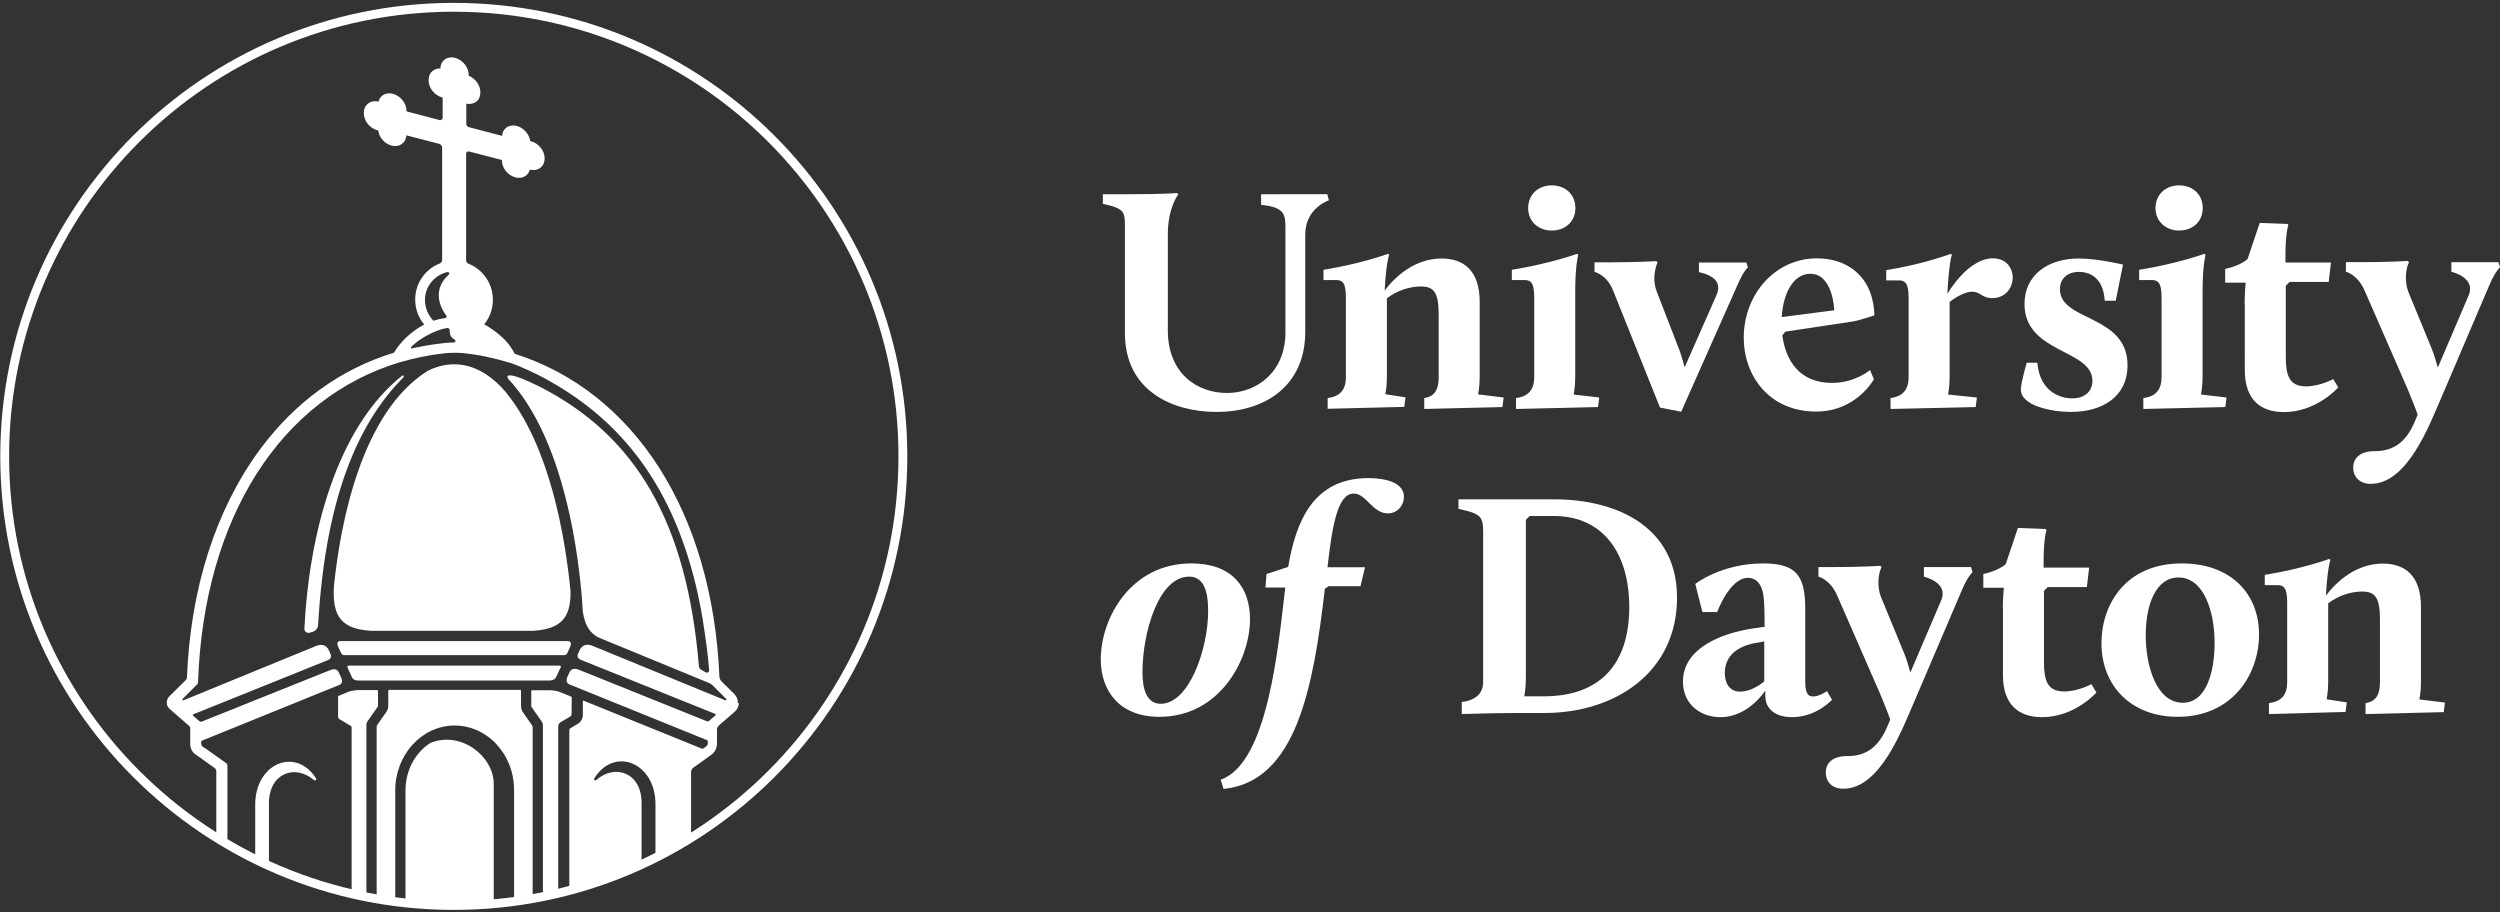<?xml version="1.0" encoding="utf-8"?>
<!-- Generator: Adobe Illustrator 24.2.3, SVG Export Plug-In . SVG Version: 6.00 Build 0)  -->
<svg version="1.1" id="Layer_1" xmlns="http://www.w3.org/2000/svg" xmlns:xlink="http://www.w3.org/1999/xlink" x="0px" y="0px"
	 viewBox="0 0 1439 525" style="enable-background:new 0 0 1439 525;" xml:space="preserve">
<rect x="0" y="0" width="1439" height="525" fill="#333333" stroke="none"/>
<style type="text/css">
	.st0{fill:#FFFFFF;}
	.st1{clip-path:url(#SVGID_2_);fill:#FFFFFF;}
	.st2{clip-path:url(#SVGID_2_);fill:none;stroke:#FFFFFF;stroke-width:5.084;}
</style>
<g>
	<path class="st0" d="M647.5,130.8c0-8.8,0-10.7-12.7-13.5v-5.5h13.5c23.2,0,29.1-0.7,29.1-0.7l0.9,0.7c0,0-6.1,7.4-6.1,23.2v55.1
		c0,25.1,17.1,36.1,34.1,36.1s33.6-12,33.6-34.8v-59.7c0-8.1-0.2-12.4-14-13.8v-6.1H764l0.9,3.5c0,0-13.6,4.4-13.6,19.7V191
		c0,30.6-22.5,46.1-51.1,46.1c-24.9,0-52.7-11.8-52.7-45.4V130.8z"/>
	<path class="st0" d="M764.2,229.1c7.6-0.9,10.5-5.3,10.5-12v-43.7c0-7.6-0.2-12.2-5.5-12.2h-7.4v-5.9c21.8-3.5,37.2-9.2,37.2-9.2
		l0.6,0.6c0,0-1.7,4.1-2.6,20.5c6.5-8.5,17.7-18.4,32.8-18.4c12.7,0,21.9,7,21.9,24.9v43.5c0,5.5-0.9,9.8-0.9,9.8l14.7,1.8l-0.7,5.5
		l-45,1.1v-6.3c6.3-0.9,8.3-5.3,8.3-12v-36.3c0-12.9-3.1-15.9-10.3-15.9c-6.1,0-13.6,2.2-19.5,6.8v45.4c0,5.5-0.9,9.8-0.9,9.8
		l11.6,1.8l-0.7,5.5l-44.1,1.1V229.1z"/>
	<path class="st0" d="M872.6,229.1c7.6-0.9,10.5-5.3,10.5-12v-43.7c0-7.6-0.2-12.2-5.5-12.2h-7.4v-5.9c21.8-3.5,37.6-9.2,37.6-9.2
		l0.6,0.6c0,0-1.7,6.1-1.7,21v49.4c0,5.5-0.9,10-0.9,10l14.7,1.7l-0.7,5.5l-47.2,1.1V229.1z M879.6,119.8c0-7.7,5.7-13.1,13.6-13.1
		c7.9,0,13.6,5.3,13.6,13.1c0,7.6-5.7,12.9-13.6,12.9C885.3,132.7,879.6,127.3,879.6,119.8z"/>
	<path class="st0" d="M928.5,167.2c-3.7-9.2-10.7-10.7-10.7-10.7v-5.5h8.7c16.4,0,26.9-0.7,26.9-0.7l0.7,0.7c0,0-3.9,8.1-0.4,17
		l12.5,32.3c1.3,3.3,2.6,7.6,3.5,11.1l18.3-41.5c3.1-7.2-1.1-11.2-10.1-13.3v-5.5h27.3l0.9,2.9c0,0-2.2,1.3-5.9,9.8L967.7,237
		l-12.2-2.4L928.5,167.2z"/>
	<path class="st0" d="M1045.9,148.7c16.8,0,32.3,9.8,33,32.8c0,0-8.5,2.9-12.2,3.5l-39.1,5.9l-1.7,2.2c2,14.4,9.8,27.3,28.6,27.3
		c13.3,0,21.9-7.4,21.9-7.4l2.2,5.3c0,0-10,18.6-33.2,18.6c-27.1,0-41.7-20.6-41.7-42.6C1003.8,169.2,1021.9,148.7,1045.9,148.7z
		 M1025.6,182.5l30.2-3.9c0,0-0.6-21-13.8-21C1032.2,157.6,1026.3,169,1025.6,182.5z"/>
	<path class="st0" d="M1088.1,229.1c7.6-0.9,10.5-5.3,10.5-12v-43.5c0-7.6-0.2-12.2-5.5-12.2h-7.4v-5.9c21.8-3.5,37.2-9.4,37.2-9.4
		l0.6,0.6c0,0-1.7,4.1-2.6,22.5c0,0,11.6-20.5,26.2-20.5c7.7,0,11.4,5.5,11.4,11.1c0,5.9-4.2,11.8-11.8,11.8
		c-5.9,0-6.8-3.7-11.4-3.7c-5.9,0-13.1,5.9-13.1,5.9v43.3c0,5.5-0.9,10-0.9,10l16.6,1.7l-0.7,5.5l-49,1.1V229.1z"/>
	<path class="st0" d="M1166.6,208.8h6.1c1.3,15.7,12,20.5,20.1,20.5c6.8,0,11.6-3.7,11.6-10.1c0-18.3-39.1-15.7-39.1-44.2
		c0-16.6,13.3-26.2,31.3-26.2c10.9,0,25.4,3.5,25.4,3.5l-4.2,20.8h-6.3c-0.9-14.2-9.6-16.6-14.9-16.6c-6.6,0-10.9,3.9-10.9,10
		c0,18.6,38.9,14.4,38.9,43.7c0,18.3-14.6,26.9-32.6,26.9c-11.1,0-28.8-3.5-28.8-12.9C1163.3,219.7,1166.6,208.8,1166.6,208.8z"/>
	<path class="st0" d="M1233.7,229.1c7.6-0.9,10.5-5.3,10.5-12v-43.7c0-7.6-0.2-12.2-5.5-12.2h-7.4v-5.9c21.8-3.5,37.6-9.2,37.6-9.2
		l0.6,0.6c0,0-1.7,6.1-1.7,21v49.4c0,5.5-0.9,10-0.9,10l14.7,1.7l-0.7,5.5l-47.2,1.1V229.1z M1240.7,119.8c0-7.7,5.7-13.1,13.6-13.1
		c7.9,0,13.6,5.3,13.6,13.1c0,7.6-5.7,12.9-13.6,12.9C1246.5,132.7,1240.7,127.3,1240.7,119.8z"/>
	<path class="st0" d="M1292,174.7c0-5.3,0.6-12,0.6-12h-11.8v-7.9c0,0,8.5-1.7,12.9-5.7l7-20.8l15.9,0.6l0.6,0.6
		c0,0-1.7,4.1-1.7,18.1v3.5h26.2l-1.3,11.2h-22.5l-2.2,2.2v40.9c0,10.7,2,17,11.6,17c8.1,0,15.7-4.2,15.7-4.2l2.9,4.8
		c0,0-12.4,14.2-31.3,14.2c-13.3,0-22.5-7-22.5-24.2V174.7z"/>
	<path class="st0" d="M1389.9,242.8l1.7-4.1c-1.1-3.3-3.3-8.8-5.7-14.6l-24.9-57c-4.1-9.2-10.7-10.7-10.7-10.7v-5.5h8.7
		c16.4,0,26.9-0.7,26.9-0.7l0.7,0.7c-2.2,4.6-2.4,11.6-0.4,17l13.5,32.8c1.3,3.1,2.6,7.6,3.5,10.9l17.9-41.9
		c2.8-7.2-3.3-11.4-10.1-13.3v-5.5h27.1l0.9,2.9c0,0-2.8,2.6-5.9,9.8l-27.8,65.1c-6.8,15.5-19.4,49.8-40.7,49.8
		c-6.6,0-10.1-4.2-10.1-9.4c0-4.4,2.9-9.4,12.2-9.4C1377.9,259.7,1384.9,254.4,1389.9,242.8z"/>
	<path class="st0" d="M685.8,324.3c23.4,0,33.7,13.8,33.7,32.1c0,23.2-17.3,56.2-52.2,56.2c-22.7,0-33.7-14.6-33.7-33.2
		C633.7,355.8,650.8,324.3,685.8,324.3z M668.1,405.1c16.4,0,27.3-31.7,27.3-53.3c0-7.7-0.9-19.9-10.9-19.9
		c-17.7,0-26.9,32.4-26.9,55.1C657.6,397.5,660.4,405.1,668.1,405.1z"/>
	<path class="st0" d="M729,330.4l12.5-4.1c4.4-26.4,14.6-51.1,46.1-51.1c10.7,0,20.5,2.9,20.5,10.7c0,5.2-3.9,9.6-9.2,9.6
		c-9,0-12.4-11.4-19.7-11.4c-9.4,0-12.4,19-15.1,42.4h21.6l-2.6,10.9h-18.3l-2.2,1.5c-6.6,56.6-16.4,111-58.3,115.2l-1.7-5.3
		c27.3-9.4,33.2-76.9,37.2-110.6h-11.4L729,330.4z"/>
	<path class="st0" d="M841.3,404.1c7.7-0.9,12.4-4.8,12.4-11.4v-86.3c0-8.8-0.9-10.7-14.2-13.5v-5.5h54.8c37.8,0,71,16.8,71,56.6
		c0,42.4-34.8,66.4-76.5,66.4h-15.9c-12.4,0-31.5,0.6-31.5,0.6V404.1z M888.6,400.8c32.3,0,49.2-18.4,49.2-51.4
		c0-31-15.1-52.4-43.5-52.4h-13.8l-2.2,2.2v91.3c0,5.5-0.9,10.3-0.9,10.3H888.6z"/>
	<path class="st0" d="M1009.2,361.7l6.5-0.9c0-6.1,0-14.9-0.9-19.4c-1.1-5.3-3.9-8.8-8.7-8.8c-10.5,0-17.7,19.7-17.7,19.7h-8.5
		l-4.1-16.2c0,0,14.9-11.8,39.1-11.8c19.4,0,24.2,7.4,24.2,26.4v41.5c0,5.5,0.9,8.7,4.4,8.7c3.9,0,8.1-3.1,8.1-3.1l2.9,5
		c0,0-9,10-22.9,10c-9.4,0-15.5-4.4-15.5-12.4v-2.9c0,0-9.6,15.3-25.8,15.3c-10.9,0-21.6-6.8-21.6-20.6
		C968.8,373.3,990.4,364.5,1009.2,361.7z M1015.5,392.2v-23l-5,0.9c-9.6,1.7-17.7,6.8-17.7,17.3c0,5.7,2.6,10.7,8.8,10.7
		C1006.6,398.1,1011.8,395.3,1015.5,392.2z"/>
	<path class="st0" d="M1086.3,418.3l1.7-4.1c-1.1-3.3-3.3-8.8-5.7-14.6l-24.9-57c-4.1-9.2-10.7-10.7-10.7-10.7v-5.5h8.7
		c16.4,0,26.9-0.7,26.9-0.7l0.7,0.7c-2.2,4.6-2.4,11.6-0.4,17l13.5,32.8c1.3,3.1,2.6,7.6,3.5,10.9l17.9-41.9
		c2.8-7.2-3.3-11.4-10.1-13.3v-5.5h27.1l0.9,2.9c0,0-2.8,2.6-5.9,9.8l-27.8,65.1c-6.8,15.5-19.4,49.8-40.7,49.8
		c-6.6,0-10.1-4.2-10.1-9.4c0-4.4,2.9-9.4,12.2-9.4C1074.3,435.3,1081.3,429.9,1086.3,418.3z"/>
	<path class="st0" d="M1152.8,350.3c0-5.3,0.6-12,0.6-12h-11.8v-7.9c0,0,8.5-1.7,12.9-5.7l7-20.8l15.9,0.6l0.6,0.6
		c0,0-1.7,4.1-1.7,18.1v3.5h26.2l-1.3,11.2h-22.5l-2.2,2.2v40.9c0,10.7,2,17,11.6,17c8.1,0,15.7-4.2,15.7-4.2l2.9,4.8
		c0,0-12.4,14.2-31.3,14.2c-13.3,0-22.5-7-22.5-24.2V350.3z"/>
	<path class="st0" d="M1255.9,324.3c27.7,0,44.4,17,44.4,40.9c0,23.2-15.5,47.4-46.8,47.4c-26.7,0-43.9-17.7-43.9-42.4
		C1209.6,348.5,1223,324.3,1255.9,324.3z M1256.4,404.5c15.5,0,18.6-22.7,18.3-35.8c-0.2-16.6-6.1-36.3-20.8-36.3
		c-13.1,0-18.8,15.9-18.8,33C1235,383.3,1241.3,404.5,1256.4,404.5z"/>
	<path class="st0" d="M1306,404.7c7.6-0.9,10.5-5.3,10.5-12V349c0-7.6-0.2-12.2-5.5-12.2h-7.4v-5.9c21.8-3.5,37.2-9.2,37.2-9.2
		l0.6,0.6c0,0-1.7,4.1-2.6,20.5c6.5-8.5,17.7-18.4,32.8-18.4c12.7,0,21.9,7,21.9,24.9v43.5c0,5.5-0.9,9.8-0.9,9.8l14.7,1.8l-0.7,5.5
		l-45,1.1v-6.3c6.3-0.9,8.3-5.3,8.3-12v-36.3c0-12.9-3.1-15.9-10.3-15.9c-6.1,0-13.6,2.2-19.5,6.8v45.4c0,5.5-0.9,9.8-0.9,9.8
		l11.6,1.8l-0.7,5.5L1306,411V404.7z"/>
</g>
<g>
	<defs>
		<rect id="SVGID_1_" x="-1.1" y="0.4" width="524.6" height="524.6"/>
	</defs>
	<clipPath id="SVGID_2_">
		<use xlink:href="#SVGID_1_"  style="overflow:visible;"/>
	</clipPath>
	<path class="st1" d="M321.3,514.7v-96.5c0-1,0.5-2,1.4-2.5l5.6-3.3c0.4-0.3,0.7-0.7,0.7-1.2l0.1-9.6c0-0.3-0.2-0.6-0.5-0.7
		l-6.2-2.5l0,0c-2.7-1.1-6.3-1.1-6.3-1.1h-9.9c-0.2,0-0.4,0.2-0.4,0.4v8.6c0.1,0.2,0.1,0.5,0.2,0.7l6,8.6c0.3,0.5,0.5,1.1,0.5,1.7
		v99.4C315.5,516.1,318.4,515.4,321.3,514.7 M192.2,337.4c-1.1,17.9,4.8,24.7,21.5,25.7h48.2h44.9c15.7-1,21.9-7.1,21.6-22.8
		c-3-30.7-11.8-83.8-37.6-115c-14.7-17-30.9-18.7-44.5-11.9C208.1,237.2,196,300.8,192.2,337.4 M183.1,359.8
		c4.5-79.2,26-119.3,49.1-142.6c0.6-0.6-0.2-1.5-0.8-0.9c-37.7,30.1-53.5,91.2-56.2,145.5c-0.1,1.6,1.4,2.8,3,2.4l1.7-0.5
		C181.7,363.2,183,361.6,183.1,359.8 M326.8,369h-64.9h-66c-2,0-2,1.6-1.2,3.4l1.7,3.6c0.3,0.7,1,1.1,1.7,1.1h63.9h62.8
		c0.7,0,1.4-0.4,1.7-1.1l1.7-3.7C328.9,370.6,328.8,369,326.8,369 M154.8,498.8v-36.5c0-17,14.8-22.8,25.9-13.3
		c0.7,0.6,1.7-0.3,1.2-1c-11.8-18.4-35.3-8.5-35,15.6v30.9c0,0.2-0.2,0.3-0.3,0.5C149.3,496.2,152.1,497.5,154.8,498.8 M194.6,401.1
		l0,11.3c0,0.7,0.3,1.3,0.9,1.6l6.4,3.8c0.3,0.2,0.5,0.6,0.5,0.9v96.3c2.8,0.7,5.6,1.3,8.5,1.8v-99.7c0-0.6,0.2-1.2,0.5-1.7l6.1-8.7
		c0-0.1,0.1-0.3,0.1-0.4v-8.6c0-0.3-0.2-0.5-0.5-0.5h-10.5c0,0-3.6,0-6.3,1.1l-5.1,2.1C194.8,400.5,194.6,400.8,194.6,401.1
		 M320.4,389.1L320.4,389.1l2.4-5.1c0.2-0.4-0.1-0.9-0.6-0.9h-60.3h-61.2c-0.6,0-0.9,0.6-0.7,1.1l2.3,5v0c0.7,1.8,1.8,2.4,3.7,2.5
		h55.9h1.8h53C318.6,391.5,319.7,390.9,320.4,389.1 M233.4,455v65.3c9.2,1,18.5,1.7,28,1.7c7.7,0,15.3-0.4,22.8-1.1v-69.7
		c0-15.7-18.6-30.7-36.4-23.6C239.1,433.1,233.4,443.3,233.4,455 M227.5,519.7c0-0.7,0-1.3,0-1.3l0-63.4c0-10.3,3.8-19.6,10-26.4
		c6.2-6.8,14.8-11,24.2-11c8.3,0,15.8,3.2,21.8,8.5c0.8,0.8,1.7,1.6,2.4,2.4c1.5,1.7,2.9,3.5,4.2,5.5c1.8,3,3.3,6.3,4.3,9.8
		c1,3.5,1.5,7.2,1.5,11.1v64.3c0,0,0,0.1,0,0.3c3.6-0.5,7.1-1.2,10.7-1.9v-99c0-0.4-0.1-0.7-0.3-1l-5.2-7.5
		c-0.8-1.1-1.2-2.5-1.2-3.8v-8.8c0-0.2-0.2-0.4-0.4-0.4h-35.8h-1.8H224c-0.3,0-0.5,0.2-0.5,0.5v8.6c0,1.3-0.4,2.6-1.2,3.7l-5.3,7.6
		c-0.1,0.3-0.2,0.5-0.2,0.8V518C220.3,518.6,223.9,519.2,227.5,519.7 M261.5,197.1c-0.9,0.1-2,0-5.2,0.3l0,0
		c-5.5,0.6-10.8,1.4-16.1,2.5c0,0,0,0,0,0c0,0-0.1,0-0.1,0c-1,0.2-2.1,0.4-3.1,0.7c-0.3,0-0.4-0.1-0.4-0.2c-0.1-0.3-0.2-0.8,1.6-2.1
		c3.2-3,11.9-8.4,19.1-9.5c0.7-0.1,1.3,0.3,1.5,1c0,0,0,0,0,0c0,0,0,0.1,0,0.1c0,0.1,0,0.2,0,0.3c0.1,3.5,1.5,4.4,2.5,5
		C262.6,195.9,262.2,197.1,261.5,197.1 M258.3,158.1c-12,10.8-1.5,23.4-1.5,23.4c0.6,0.6,0.2,1.5-0.6,1.6c0,0-4,0.5-6.1,1.4
		c-0.3,0.1-0.6,0.1-0.9-0.2c-2.9-3.1-4.6-7.4-4.6-11.6c0-7.8,5.5-14.4,12.9-16.1C258.4,156.4,259,157.5,258.3,158.1 M424.7,404.7
		C424.7,404.6,424.7,404.6,424.7,404.7c0.1-2-0.7-3.9-2-5.2l-7.4-7.3c-0.7-0.7-1.1-1.7-1.2-2.7c-4.1-94.8-49.2-164.1-117.9-185.9
		c-0.7-1.6-1.7-3.1-2.7-4.5c-1.3-1.8-2.8-3.5-4.6-5.1c-0.1-0.1-0.2-0.2-0.3-0.3c-0.4-0.4-0.9-0.8-1.3-1.1c-2.5-2.1-4.9-3.7-6.5-4.7
		c-0.7-0.4-1.4-0.8-2.1-1.2c3.2-3.9,5-8.9,5-14c0,0,0,0,0-0.1c0,0,0-0.1,0-0.1c0-9.4-5.8-17.4-14-20.7c-0.8-0.3-1.4-1.1-1.4-2V88.5
		c0-0.9,0.8-1.5,1.7-1.3l18.9,4.9v0c0,0,0,0,0,0c0,0.1,0,0.1,0,0.2c0,4.4,3.4,8.7,7.8,9.8c2.3,0.6,4.5,0.2,6.1-1.1
		c1.1-0.8,1.8-2,2.2-3.4c2.3,0.6,4.5,0.2,6.1-1.1c1.6-1.2,2.4-3.1,2.4-5.2c0,0,0-0.1,0-0.1c0,0,0-0.1,0-0.1c0-4.3-3.4-8.6-7.8-9.8
		c-0.2,0-0.3-0.1-0.5-0.1c-0.5-3.9-3.7-7.6-7.7-8.7c-2.3-0.6-4.5-0.2-6.1,1c-1.4,1.1-2.3,2.8-2.4,4.7l-19.1-5
		c-0.9-0.2-1.5-1-1.5-1.9V59.7c2.1,0.4,4.1,0,5.7-1.1c1.6-1.2,2.4-3.1,2.4-5.3c0,0,0-0.1,0-0.1c0,0,0-0.1,0-0.1c0-4-2.8-7.9-6.7-9.5
		c0-0.1,0-0.2,0-0.3c0,0,0,0,0,0c0,0,0-0.1,0-0.1c0-4.4-3.4-8.7-7.8-9.9c-2.3-0.6-4.5-0.2-6.1,1c-1.5,1.2-2.4,3-2.4,5.1
		c-1.6-0.1-3.1,0.4-4.3,1.3c-1.6,1.2-2.5,3.1-2.5,5.3c0,0,0,0.1,0,0.1c0,0,0,0.1,0,0.1c0,4.4,3.4,8.7,7.8,9.9c0.1,0,0.2,0,0.3,0.1
		v11.5c0,0.9-0.9,1.6-1.8,1.4L234,64.1v0c0,0,0,0,0,0c0-0.1,0-0.1,0-0.2c0-4.4-3.4-8.7-7.8-9.9c-2.3-0.6-4.5-0.2-6.1,1
		c-1.1,0.9-1.9,2-2.2,3.5c-2.2-0.6-4.4-0.2-6,1.1c-1.6,1.2-2.5,3.1-2.5,5.3c0,0,0,0.1,0,0.1c0,0,0,0.1,0,0.1c0,4.4,3.4,8.7,7.8,9.9
		c0.2,0,0.3,0.1,0.5,0.1c0.5,4,3.7,7.7,7.7,8.7c2.3,0.6,4.5,0.2,6.1-1.1c1.5-1.1,2.3-2.8,2.4-4.8l18.9,4.9c1,0.3,1.7,1.2,1.7,2.2
		v64.6c0,1-0.6,1.8-1.5,2.1c-8.2,3.3-14,11.3-14,20.6c0,0,0,0.1,0,0.1c0,0,0,0,0,0.1c0,5.3,1.8,10.3,5.2,14.3
		c-7.6,4-13.9,10.1-17.4,16.2c-30.7,9.4-57,28.4-77.3,55.9c-25.3,34.4-39.8,79.6-41.9,131c0,0.6-0.3,1.2-0.7,1.6l-9.4,9.3
		c-1,0.9-1.5,2.3-1.5,3.6c0,0,0,0,0,0.1c0,0,0,0.1,0,0.1c0,1.4,0.7,2.6,1.7,3.5l11.1,9.7c0.5,0.4,0.7,1,0.7,1.6v8.8v0.2
		c0,2.3,1.1,4.5,3,5.8l11.1,7.9c0.5,0.4,0.9,1,0.9,1.7v37.7c0,0,0,0.4-0.1,0.8c2.1,1.3,4.4,2.6,6.5,3.9v-45.5c0-0.6-0.3-1.2-0.8-1.5
		l-11.4-8.1l0,0l-2-1.3c-0.6-0.4-0.9-1.1-0.9-1.8V427c0,0,0-0.5,0.5-0.7l0.5-0.2l77.9-31.6l0,0l0.6-0.2c0.9-0.4,2.2-1.5,1.2-4
		l-1.6-3.5l0,0c-0.1-0.1-1.2-2.6-4.8-1.1L116,415.4c-0.4,0.1-0.8,0.1-1.1-0.2l-3.7-3.2c-0.3-0.3-0.2-0.8,0.2-0.9l77.5-31.2
		c1-0.4,2.2-1.7,1.4-3.4l-1.4-3c-2.1-3.3-5.6-2.2-6.7-1.8l-76.6,31.4c-0.5,0.2-0.9-0.4-0.5-0.8l8-8c0.7-0.5,0.9-1.3,0.9-1.6
		c0-0.1,0-0.2,0-0.2c3.3-94.7,47.9-163.5,116.2-184c0,0,0,0,0.1,0c8.3-2.5,17-4.2,26-5.2c3.7-0.3,6.9-0.3,9.7-0.1
		c9.5,0.9,17.9,2.8,26.4,5.3c0.1,0,0.7,0.2,1.3,0.4c0.1,0,0.2,0.1,0.4,0.1c0.1,0,0.2,0.1,0.3,0.1h0c0.1,0.1,0.3,0.1,0.3,0.1
		c1.5,0.5,3.1,1.2,4.6,1.8c0.1,0,0.1,0,0.2,0.1c1.7,0.7,3.3,1.4,4.8,2.1c0.6,0.3,1.1,0.5,1.7,0.8c1,0.5,2,1,3,1.4
		c0.6,0.3,1.2,0.6,1.9,1c0.8,0.4,1.5,0.8,2.3,1.2c0.7,0.4,1.4,0.7,2,1.1c1.8,1,3.5,2,5.2,3c40.6,24.1,66.9,61.1,79.9,114.3
		c0.2,0.7,0.3,1.4,0.5,2c0.7,2.9,1.3,5.9,1.9,8.9c0.5,2.4,1,4.9,1.4,7.4c0.3,1.5,0.5,2.9,0.7,4.4c0.6,3.8,1.2,7.7,1.7,11.6
		c0.1,0.4,0.1,0.8,0.2,1.2c0.6,4.6,1.1,9.4,1.5,14.2c0.1,1.1-1.1,1.9-2,1.3l-2.5-1.4c-0.8-0.4-1.3-1.2-1.4-2.1
		c-6.9-82.9-36.2-132.8-92-161.1c-17.1-8.5-19.2-6.7-17.9-4.5c15.9,17.1,27.8,43.4,35.5,78.5c4.9,22.4,6.9,43.4,7.6,55.9
		c1.3,8,4.1,12,8.9,14.6l63.9,26.3c1.1,0.5,1.7,1.1,1.7,1.1l8,8c0.4,0.4,0,1-0.5,0.8l-76.8-31.5c-1.2-0.5-4.6-1.3-6.6,1.8l0-0.1
		l-1.4,3l0,0c-0.8,1.7,0.4,3,1.4,3.4h0l77.5,31.2c0.4,0.2,0.5,0.7,0.2,0.9l-3.7,3.2c-0.3,0.3-0.7,0.3-1.1,0.2l-74.1-29.8
		c-3.6-1.4-4.8,1.1-4.8,1.1l0-0.1l-1.7,3.6l0.1-0.1c-1,2.6,0.4,3.7,1.3,4.1l0.5,0.2c0,0,0.1,0,0.1,0l0,0l78,31.6l0.5,0.2
		c0.5,0.2,0.5,0.7,0.5,0.7v1.1c0,0.7-0.3,1.4-0.9,1.8l-1.6,1.2c-0.6,0.4-1.2,0-1.2,0l-67.8-27.5c-0.2-0.1-0.4,0.1-0.4,0.3l0,7.8
		c0,2.2-1.1,4.2-3,5.3l-4.2,2.5c-0.4,0.2-0.6,0.6-0.6,1.1v92.7c14.4-3.8,28.3-8.7,41.6-14.8v-36.1c0-17.1-15-22.8-26.1-13.1
		c-0.6,0.6-1.6-0.2-1.1-1c11.7-18.7,35.5-8.8,35.2,15.3v31c7-3.5,13.9-7.2,20.5-11.3c0,0,0,0,0,0v-38.5c0-1.1,0.5-2.1,1.4-2.7
		l10.2-7.3c2.1-1.5,3.3-3.9,3.3-6.5v-0.2v-7.7c0-1,0.4-1.9,1.2-2.6l9-7.8c1.5-1.3,2.3-3.1,2.4-5
		C424.7,404.7,424.7,404.7,424.7,404.7"/>
	<path class="st2" d="M261.2,521.2c142.8,0,258.5-115.7,258.5-258.5C519.7,119.9,404,4.2,261.2,4.2S2.7,119.9,2.7,262.7
		C2.7,405.4,118.5,521.2,261.2,521.2z"/>
</g>
</svg>
